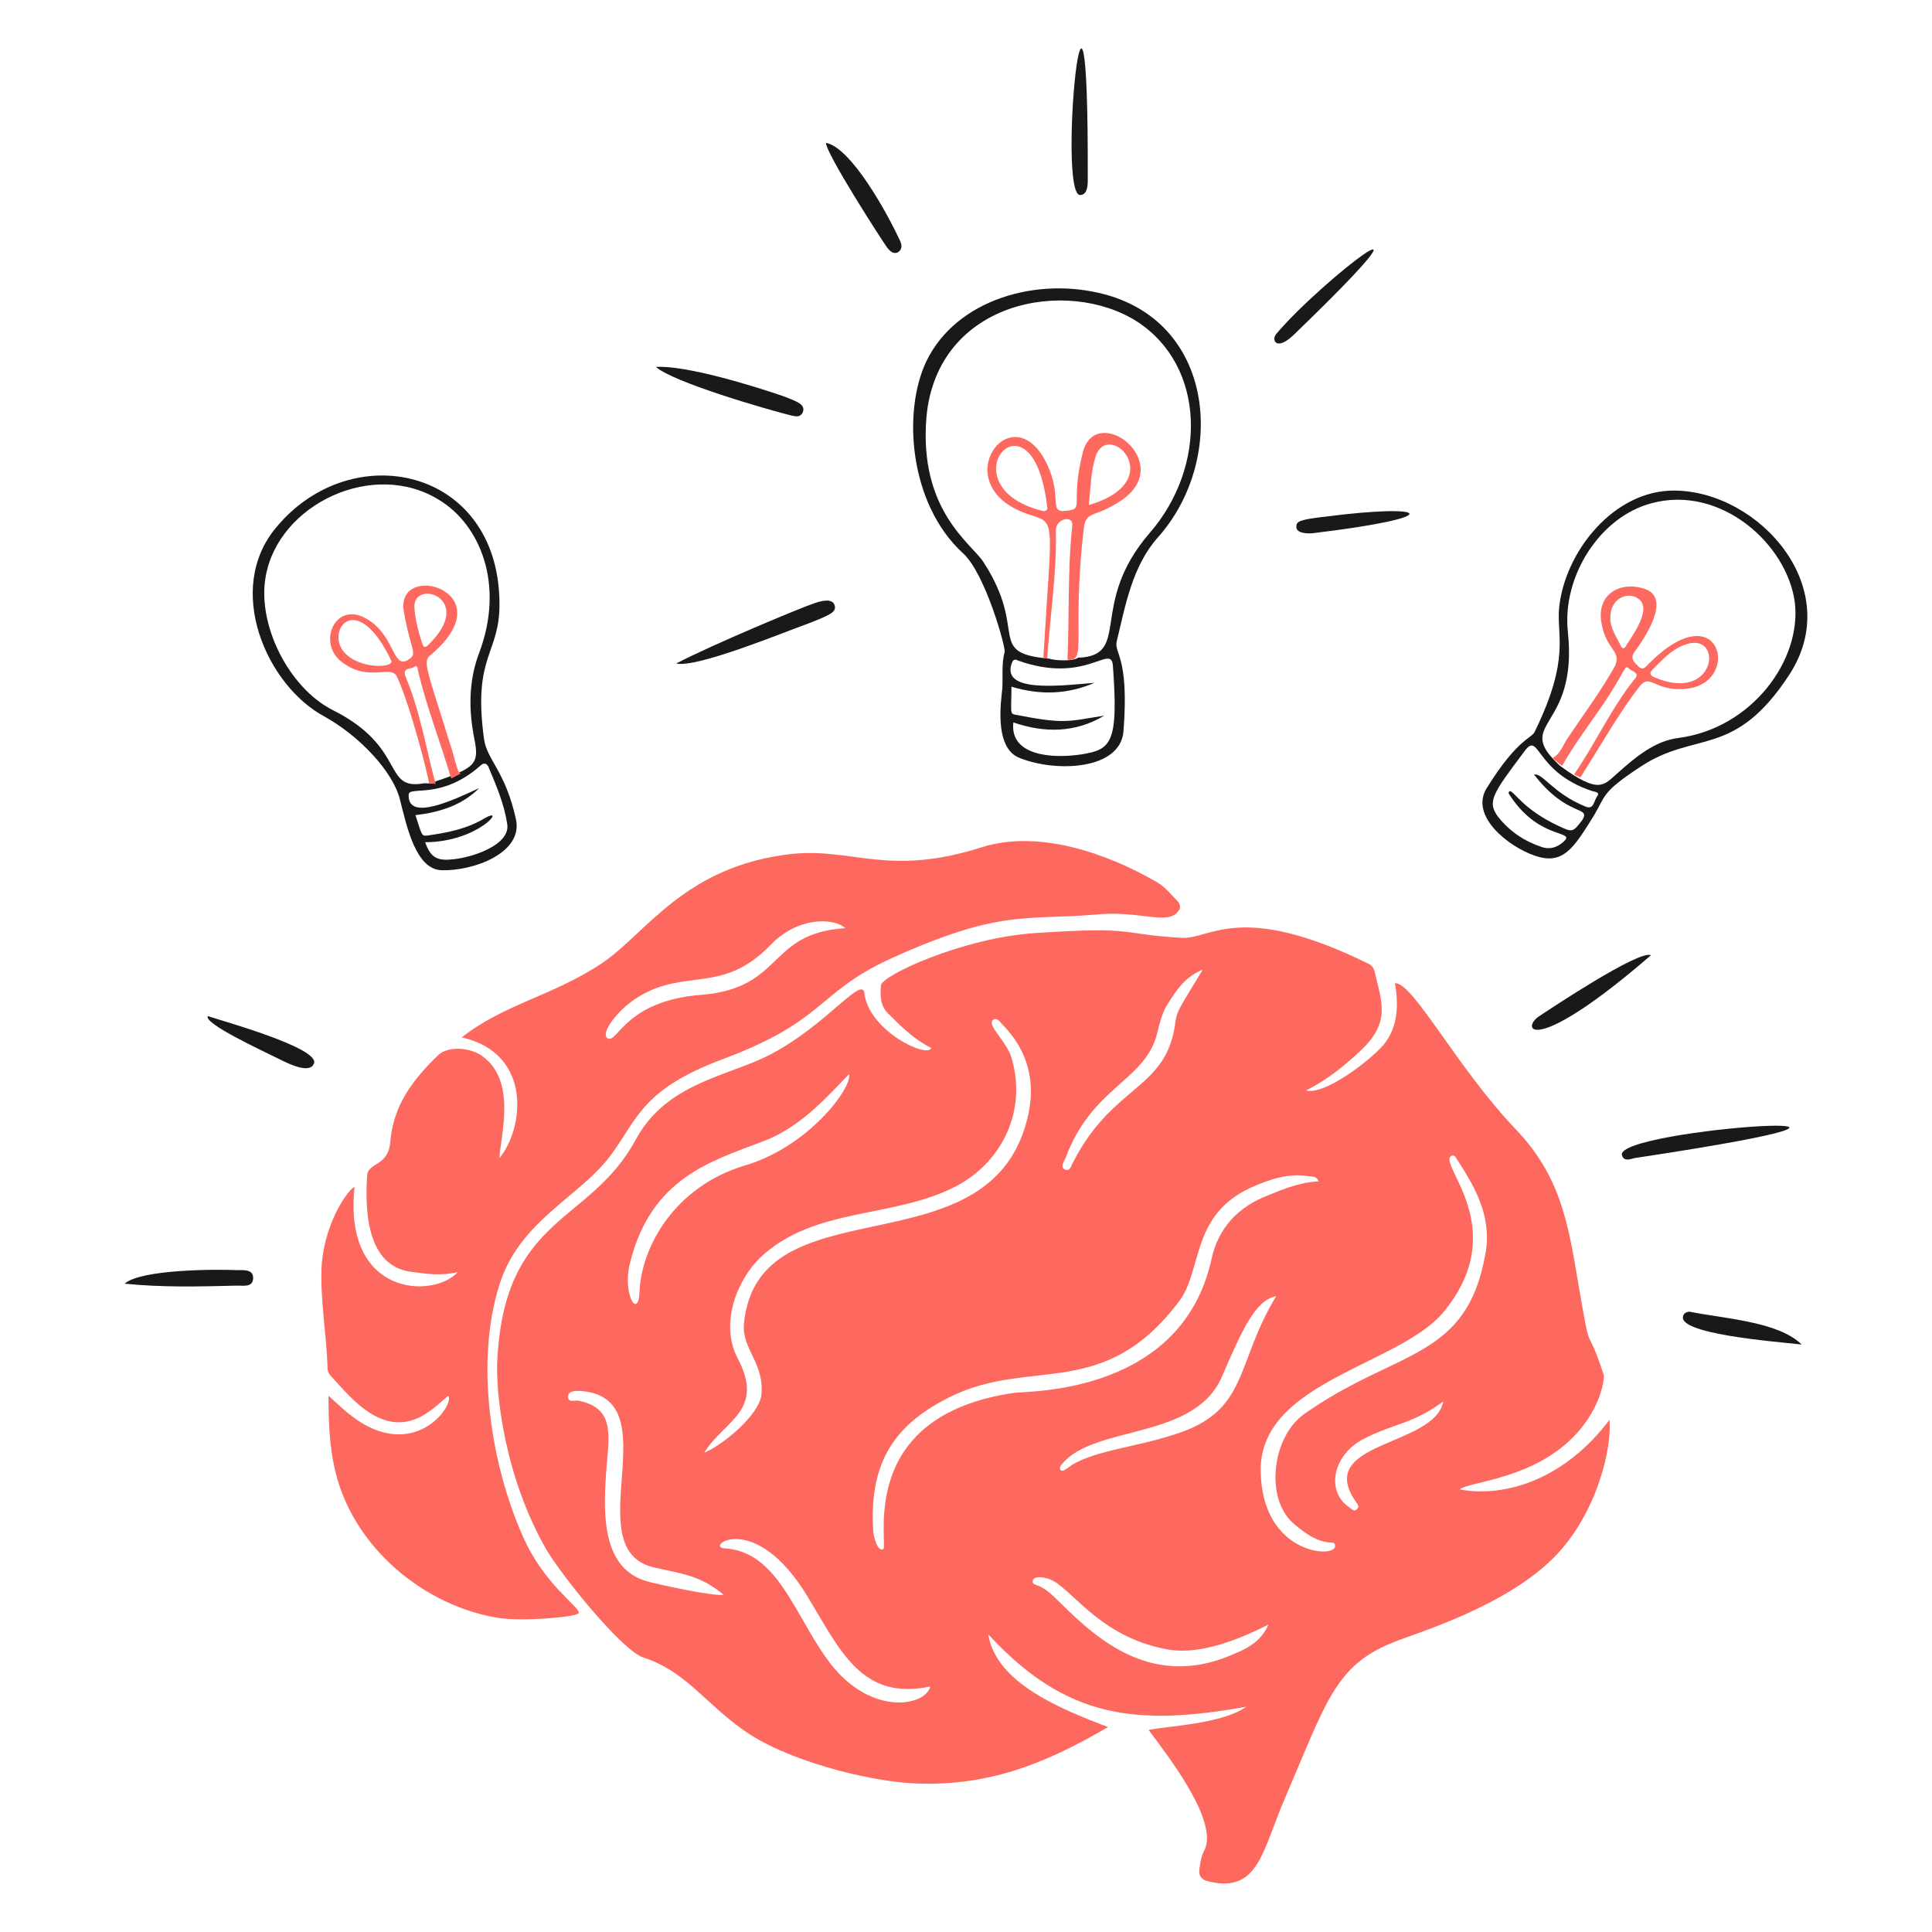 <svg xmlns="http://www.w3.org/2000/svg" fill="none" viewBox="0 0 200 200"><g id="brain--health-care-brain"><g id="Group"><path id="Vector" fill="#fd695f" d="M96.404 108.485C94.604 107.585 93.304 106.285 91.904 104.885C91.104 104.085 91.104 102.985 91.204 101.985C91.304 100.985 99.604 97.085 107.204 96.585C117.804 95.885 115.604 96.685 122.304 97.085C125.304 97.285 128.304 93.185 141.704 99.785C142.104 99.985 142.204 100.285 142.304 100.585C143.004 103.685 144.104 105.885 140.604 108.985C139.004 110.485 137.204 111.885 135.204 112.885C137.004 113.385 141.504 110.085 143.204 108.185C144.704 106.385 144.804 104.085 144.404 101.785C146.204 101.585 150.804 110.485 156.804 116.785C161.504 121.685 162.304 126.385 163.404 132.985C164.804 141.185 164.104 136.485 166.004 142.285C166.204 142.785 165.304 149.385 157.004 152.385C154.004 153.485 151.704 153.685 151.104 154.185C156.004 155.085 162.104 152.985 166.604 146.985C166.904 149.685 165.404 156.685 160.804 161.285C155.704 166.385 146.504 169.085 144.304 169.985C138.204 172.385 137.304 176.185 133.004 186.185C130.704 191.485 130.304 195.985 125.204 194.785C124.304 194.585 124.004 194.185 124.204 193.185C124.304 192.585 124.404 191.985 124.704 191.485C126.104 188.485 121.004 181.885 118.904 179.085C120.704 178.685 126.504 178.485 129.004 176.685C117.704 178.685 110.404 177.985 102.304 169.185C103.104 174.285 110.004 176.985 114.704 178.785C108.204 182.585 102.104 185.085 94.104 184.585C89.704 184.285 81.304 182.285 76.804 178.985C72.904 176.185 70.904 172.985 66.604 171.585C64.404 170.885 58.204 163.185 56.604 160.485C52.304 153.085 51.204 144.185 51.504 140.385C52.404 125.785 61.104 126.685 65.804 117.985C69.004 112.085 75.204 111.485 79.704 109.185C85.804 105.985 89.404 100.685 89.504 102.985C90.104 106.785 96.004 109.585 96.404 108.485ZM72.904 150.385C75.004 149.485 78.504 146.485 78.804 144.485C79.204 141.185 76.804 139.685 77.004 137.085C78.404 122.185 102.204 131.885 106.304 115.985C107.304 112.185 106.504 108.785 103.704 105.985C103.504 105.785 103.204 105.285 102.804 105.585C102.104 106.085 104.204 107.785 104.704 109.485C106.304 114.785 103.904 120.185 99.004 122.785C92.504 126.185 84.304 124.885 78.704 130.185C76.404 132.385 74.404 136.985 76.404 140.685C79.204 146.085 74.904 147.085 72.904 150.385ZM136.504 122.285C136.304 121.785 135.904 121.785 135.604 121.785C133.404 121.385 131.404 122.085 129.404 122.985C123.204 125.885 124.504 131.585 122.004 134.785C114.204 145.085 106.704 140.485 98.404 144.585C92.704 147.385 89.904 151.285 90.404 158.585C90.404 158.685 90.704 160.585 91.404 160.385C92.104 160.185 88.304 146.585 105.004 144.185C106.404 143.985 122.304 144.385 125.404 130.385C126.104 127.085 128.204 124.885 131.404 123.685C133.104 122.985 134.704 122.385 136.504 122.285ZM130.504 152.085C130.504 161.085 138.504 161.385 138.204 159.985C138.204 159.685 137.904 159.685 137.704 159.685C136.304 159.585 135.204 158.785 134.104 157.885C130.804 155.285 131.704 148.685 135.004 146.385C144.604 139.585 151.904 140.885 153.804 129.585C154.404 125.885 152.704 122.885 150.804 119.985C150.704 119.785 150.504 119.485 150.204 119.685C148.904 120.585 156.304 127.085 149.704 135.485C145.404 141.285 130.604 142.785 130.504 152.085ZM87.904 111.185C85.304 113.885 82.704 116.785 78.904 118.185C73.704 120.185 67.404 121.885 65.204 130.785C64.404 133.985 66.104 136.685 66.204 133.685C66.404 129.085 69.804 122.885 77.004 120.685C83.604 118.785 88.204 112.685 87.904 111.185ZM74.904 165.085C72.604 163.185 71.004 162.985 67.804 162.285C59.404 160.485 69.704 144.585 60.004 143.985C59.504 143.985 58.804 143.985 58.804 144.585C58.804 145.185 59.404 144.985 59.804 144.985C63.504 145.685 63.104 148.285 62.804 151.685C62.404 156.685 62.204 162.585 67.304 163.785C68.104 163.985 73.804 165.285 74.904 165.085ZM96.304 174.585C89.204 176.085 87.004 170.885 83.604 165.285C78.104 156.185 72.904 160.185 75.004 160.285C80.404 160.585 82.204 166.985 85.504 171.585C89.804 177.785 95.804 176.685 96.304 174.585ZM132.104 134.185C129.904 134.585 128.504 137.885 126.504 142.485C123.704 149.085 113.404 147.485 110.004 151.485C109.804 151.685 109.604 151.985 109.804 152.185C110.004 152.385 110.304 152.085 110.504 151.985C112.804 150.185 117.404 149.885 121.604 148.485C129.304 146.085 127.804 141.285 132.104 134.185ZM131.304 168.185C128.304 169.685 124.404 171.285 121.104 170.785C114.304 169.685 111.304 164.985 109.104 163.685C108.204 163.185 106.904 163.085 106.904 163.685C106.904 164.285 107.404 163.685 109.104 165.285C112.704 168.785 118.704 175.285 127.804 171.185C129.304 170.585 130.604 169.785 131.304 168.185ZM124.504 100.385C122.704 101.085 121.804 102.485 120.904 103.885C120.204 104.985 120.004 106.185 119.704 107.285C118.304 111.985 113.004 112.585 110.304 119.885C110.104 120.285 109.704 120.885 110.304 121.085C110.804 121.285 110.904 120.585 111.104 120.285C115.304 112.085 120.904 112.885 121.704 105.585C121.904 104.485 122.404 103.885 124.504 100.385ZM149.404 145.085C146.104 147.485 144.404 147.285 141.104 148.985C137.904 150.685 137.304 154.385 139.604 155.985C139.904 156.185 140.204 156.585 140.504 156.185C140.804 155.885 140.404 155.585 140.304 155.385C136.104 149.185 148.504 149.785 149.404 145.085Z"></path><path id="Vector_2" fill="#fd695f" d="M36.704 122.885C35.504 134.185 44.804 134.485 47.404 131.685C45.704 132.085 44.204 131.885 42.804 131.685C38.304 131.285 37.704 126.185 38.004 121.685C38.104 120.285 40.204 120.785 40.404 118.185C40.704 114.385 42.804 111.685 45.404 109.185C46.404 108.285 48.704 108.385 50.004 109.385C53.504 111.985 51.804 117.585 51.704 119.885C54.204 116.885 55.204 109.085 47.804 107.385C52.104 103.985 57.204 103.085 62.204 99.785C66.904 96.685 70.804 89.585 82.104 88.385C88.404 87.785 92.004 90.785 101.704 87.685C107.504 85.885 114.504 88.285 119.704 91.285C120.604 91.785 121.204 92.585 121.904 93.285C122.104 93.485 122.304 93.985 122.004 94.285C120.904 95.885 118.004 94.185 113.304 94.685C106.204 95.285 103.504 94.085 92.104 99.285C84.504 102.785 85.504 105.685 74.704 109.685C66.504 112.785 66.004 115.785 63.304 119.485C60.104 123.885 53.804 126.285 51.704 132.985C49.104 141.185 50.904 151.785 54.104 158.985C56.304 164.085 60.104 166.385 59.904 166.985C59.804 167.385 54.104 167.885 51.604 167.485C44.004 166.285 36.604 160.285 34.704 152.285C34.104 149.785 34.004 147.185 34.004 144.485C34.904 145.285 35.604 145.985 36.404 146.585C42.804 151.485 47.104 145.485 46.404 144.485C45.804 144.985 45.304 145.485 44.604 145.985C40.004 149.485 36.404 144.785 34.204 142.385C34.004 142.185 33.904 141.885 33.904 141.585C33.804 137.985 33.104 134.485 33.304 130.885C33.704 126.085 36.304 122.885 36.704 122.885ZM87.504 96.085C86.304 94.985 82.604 94.885 79.804 97.785C74.804 102.985 71.004 100.185 66.104 103.185C63.804 104.585 62.104 107.085 62.904 107.485C63.904 108.085 64.704 103.585 72.604 102.985C81.204 102.285 79.404 96.585 87.504 96.085Z"></path></g><g id="Group_2"><path id="Vector_3" fill="#191919" d="M169.204 119.885C168.804 119.985 168.104 120.285 167.904 119.585C167.104 116.785 206.404 114.285 169.204 119.885Z"></path><path id="Vector_4" fill="#191919" d="M170.904 98.885C159.004 109.185 157.404 106.685 159.204 105.285C160.404 104.485 169.704 98.285 170.904 98.885Z"></path><path id="Vector_5" fill="#191919" d="M12.904 132.885C14.604 131.385 22.404 131.385 24.604 131.485C25.204 131.485 26.204 131.385 26.204 132.285C26.204 133.285 25.204 133.085 24.604 133.085C20.704 133.185 16.804 133.285 12.904 132.885Z"></path><path id="Vector_6" fill="#191919" d="M186.504 139.185C183.904 138.885 173.104 138.085 174.304 136.085C174.404 135.885 174.704 135.785 174.904 135.785C178.304 136.485 184.104 136.785 186.504 139.185Z"></path><path id="Vector_7" fill="#191919" d="M21.504 105.185C23.004 105.685 33.104 108.485 32.504 110.085C32.104 111.185 30.004 110.185 29.004 109.685C27.204 108.785 21.104 105.985 21.504 105.185Z"></path></g><g id="Group_3"><path id="Vector_8" fill="#191919" d="M103.704 71.785C103.904 70.385 103.604 68.885 104.004 67.485C104.104 66.985 102.004 59.385 99.704 57.285C94.104 52.185 93.404 42.585 95.904 37.385C99.004 30.985 107.404 28.585 114.404 30.485C125.904 33.585 126.904 47.685 119.904 55.585C117.204 58.585 116.504 62.685 115.604 66.385C115.304 67.685 116.904 67.885 116.304 75.685C116.004 79.685 109.404 79.985 105.604 78.485C103.404 77.685 103.404 74.385 103.704 71.785ZM108.604 68.185C109.204 68.385 111.104 68.485 111.604 68.085C117.204 67.885 112.604 62.585 119.004 55.185C125.004 48.285 124.804 37.885 117.704 33.285C110.504 28.685 97.004 31.085 95.904 43.185C95.104 52.885 100.604 56.285 101.804 58.185C106.504 65.385 102.004 67.585 108.604 68.185ZM104.904 74.785C104.504 78.185 108.804 78.585 112.004 78.085C115.004 77.585 115.804 76.985 115.204 68.885C115.004 66.585 112.404 70.885 105.404 68.385C105.204 68.285 105.004 68.185 104.804 68.485C103.404 71.785 109.704 70.985 113.304 70.685C110.504 71.885 107.704 71.985 104.704 71.085C104.704 73.685 104.504 73.885 105.104 73.985C110.204 74.985 110.504 74.685 114.304 74.085C111.304 75.885 108.104 75.885 104.904 74.785Z"></path><path id="Vector_9" fill="#191919" d="M70.004 68.685C73.604 66.785 83.204 62.785 84.204 62.485C85.004 62.185 86.204 61.885 86.404 62.685C86.604 63.385 85.904 63.685 83.304 64.685C81.304 65.385 72.104 69.185 70.004 68.685Z"></path><path id="Vector_10" fill="#191919" d="M67.904 37.985C71.004 37.785 78.104 39.985 81.004 40.985C82.604 41.585 83.404 41.885 83.104 42.685C82.804 43.285 82.304 43.085 81.804 42.985C79.404 42.385 69.704 39.585 67.904 37.985Z"></path><path id="Vector_11" fill="#191919" d="M85.504 14.785C88.104 15.285 91.804 21.985 93.104 24.785C93.304 25.185 93.504 25.685 93.004 26.085C92.504 26.385 92.104 25.985 91.804 25.585C91.104 24.585 85.504 15.885 85.504 14.785Z"></path><path id="Vector_12" fill="#191919" d="M112.604 18.685C112.604 19.385 112.504 20.185 111.804 20.185C109.404 20.185 112.704 -12.915 112.604 18.685Z"></path><path id="Vector_13" fill="#191919" d="M133.904 34.685C132.104 36.385 131.604 35.185 132.104 34.585C136.804 28.985 151.204 17.985 133.904 34.685Z"></path><path id="Vector_14" fill="#191919" d="M136.004 55.185C135.304 55.285 134.104 55.185 134.204 54.485C134.204 53.985 134.504 53.785 137.204 53.485C147.904 52.085 150.104 53.485 136.004 55.185Z"></path><path id="Vector_15" fill="#fd695f" d="M108.004 68.085C108.904 52.985 109.404 54.285 106.304 53.185C97.704 50.185 104.804 40.485 108.404 48.085C110.004 51.485 108.504 53.085 110.304 52.885C112.404 52.685 110.704 52.285 112.104 46.785C113.504 41.585 121.804 47.885 116.104 51.785C113.304 53.685 112.504 52.785 112.204 54.585C110.904 65.685 112.604 68.585 110.504 68.285C110.704 63.685 110.504 58.985 111.004 54.385C111.104 53.285 109.304 53.685 109.304 54.885C109.404 59.385 108.704 63.785 108.404 68.185L108.004 68.085ZM107.904 52.885C108.204 52.985 108.504 52.785 108.404 52.485C106.904 39.385 97.604 50.285 107.904 52.885ZM112.704 52.285C121.204 49.785 114.704 43.285 113.404 47.285C112.904 48.885 112.904 50.585 112.704 52.285Z"></path></g><g id="Group_4"><path id="Vector_16" fill="#191919" d="M173.403 50.785C182.103 50.885 191.103 60.885 185.203 69.885C179.503 78.585 175.503 75.585 169.803 79.385C165.703 82.085 166.303 82.285 164.903 84.585C162.903 87.785 161.803 89.585 158.903 88.585C156.203 87.685 152.103 84.485 153.903 81.585C157.203 76.285 158.603 76.485 158.903 75.685C162.603 68.085 161.103 65.785 161.403 62.885C162.003 57.085 167.103 50.685 173.403 50.785ZM161.503 79.285C165.603 82.285 166.003 81.285 167.503 79.985C169.303 78.385 171.303 76.685 173.803 76.385C181.303 75.385 186.503 68.385 185.803 62.385C185.003 56.285 178.103 50.185 171.003 52.085C165.603 53.485 161.703 59.685 162.303 65.385C163.403 75.685 156.503 74.685 161.503 79.285ZM158.803 80.185C159.703 79.985 160.703 82.085 164.103 83.485C165.003 83.885 165.003 82.885 165.303 82.485C165.703 81.985 165.103 81.985 164.803 81.885C158.803 79.885 159.403 75.585 157.803 77.785C154.503 82.185 153.903 82.985 155.103 84.585C156.303 86.085 157.803 87.085 159.603 87.685C160.503 87.985 161.203 87.685 161.803 87.185C163.303 85.885 159.503 87.085 156.403 82.485C156.303 82.285 156.003 82.085 156.303 81.885C156.803 81.985 157.703 83.785 161.303 85.485C162.803 86.185 162.803 86.185 163.803 84.885C164.703 83.385 162.303 84.685 158.803 80.185Z"></path><path id="Vector_17" fill="#fd695f" d="M160.703 78.485C161.603 77.985 161.803 77.085 162.303 76.385C163.903 73.985 165.703 71.585 167.103 69.085C168.003 67.385 166.303 67.385 165.803 64.585C165.203 61.685 167.503 60.185 170.003 60.885C172.903 61.585 170.903 65.185 169.203 67.485C168.703 68.185 169.203 68.585 169.603 68.985C170.103 69.485 170.403 68.985 170.703 68.685C178.103 61.285 180.303 70.585 174.703 71.285C171.203 71.685 170.903 69.585 169.703 71.085C167.703 73.685 166.303 76.185 163.603 80.485C162.703 80.085 163.003 80.185 163.003 80.085C165.203 76.885 166.803 73.285 169.303 70.185C169.703 69.685 169.003 69.485 168.703 69.285C168.103 68.685 168.503 69.185 165.703 73.285C164.303 75.285 162.903 77.185 161.703 79.285L160.703 78.485ZM174.303 66.785C173.003 67.285 172.103 68.285 171.103 69.285C170.703 69.685 170.803 69.885 171.203 70.085C177.803 72.985 178.503 65.085 174.303 66.785ZM166.703 64.085C166.703 64.985 167.303 65.885 167.803 66.885C168.003 67.285 168.203 67.085 168.303 66.885C169.203 65.485 171.003 62.985 169.603 61.985C168.603 61.185 166.603 61.885 166.703 64.085Z"></path></g><g id="Group_5"><path id="Vector_18" fill="#191919" d="M51.704 62.285C51.804 67.785 48.904 67.685 50.104 76.485C50.404 78.685 52.304 79.785 53.404 84.785C54.204 88.285 49.004 90.185 45.704 90.085C43.004 89.985 42.104 85.485 41.404 82.785C40.704 79.885 37.204 76.185 33.604 74.185C27.604 70.985 23.204 60.985 28.604 54.585C36.404 45.185 51.504 48.385 51.704 62.285ZM45.104 80.885C49.304 79.485 49.604 78.985 49.104 76.485C48.504 73.485 48.504 70.485 49.604 67.585C52.304 60.385 49.604 54.285 45.504 51.785C38.704 47.485 28.804 52.185 27.504 59.685C26.604 64.685 29.904 71.185 34.404 73.485C42.204 77.385 39.504 81.885 43.904 81.085C44.704 81.085 44.904 81.185 45.104 80.885ZM44.004 87.185C44.504 88.585 45.104 89.085 46.504 88.985C48.704 88.885 52.904 87.485 52.504 85.285C52.204 83.285 51.404 81.385 50.604 79.485C50.504 79.185 50.204 78.785 49.704 79.285C45.604 82.885 42.304 81.285 42.304 82.285C42.204 85.085 47.004 82.785 49.604 81.585C47.804 83.385 45.504 84.085 43.004 84.385C43.704 86.485 43.604 86.585 44.304 86.485C46.404 86.185 48.404 85.785 50.204 84.685C52.504 83.385 49.504 87.185 44.004 87.185Z"></path><path id="Vector_19" fill="#fd695f" d="M44.404 81.085C44.404 80.585 42.504 73.085 41.104 70.085C40.504 68.685 38.104 70.785 35.204 68.385C32.804 66.285 34.904 61.885 38.304 64.285C40.804 65.985 40.704 69.085 42.104 68.385C43.404 67.685 42.504 67.485 41.804 63.285C40.904 57.985 52.404 61.185 44.604 67.785C43.704 68.485 44.104 68.985 46.804 77.685C47.404 79.785 47.404 79.985 47.704 80.085L46.704 80.585C45.604 76.885 44.204 73.285 43.304 69.585C43.204 69.285 43.304 68.685 42.804 69.085C42.504 69.285 41.604 69.085 42.004 70.085C43.504 73.685 44.104 77.485 45.104 81.185C44.904 81.085 44.704 81.085 44.404 81.085ZM40.504 68.385C36.904 60.885 33.704 65.285 35.604 67.485C37.104 69.285 40.804 69.185 40.504 68.385ZM42.904 62.985C43.004 64.185 43.304 65.385 43.704 66.585C43.804 66.885 43.904 67.085 44.204 66.885C49.504 61.885 42.604 59.785 42.904 62.985Z"></path></g></g></svg>